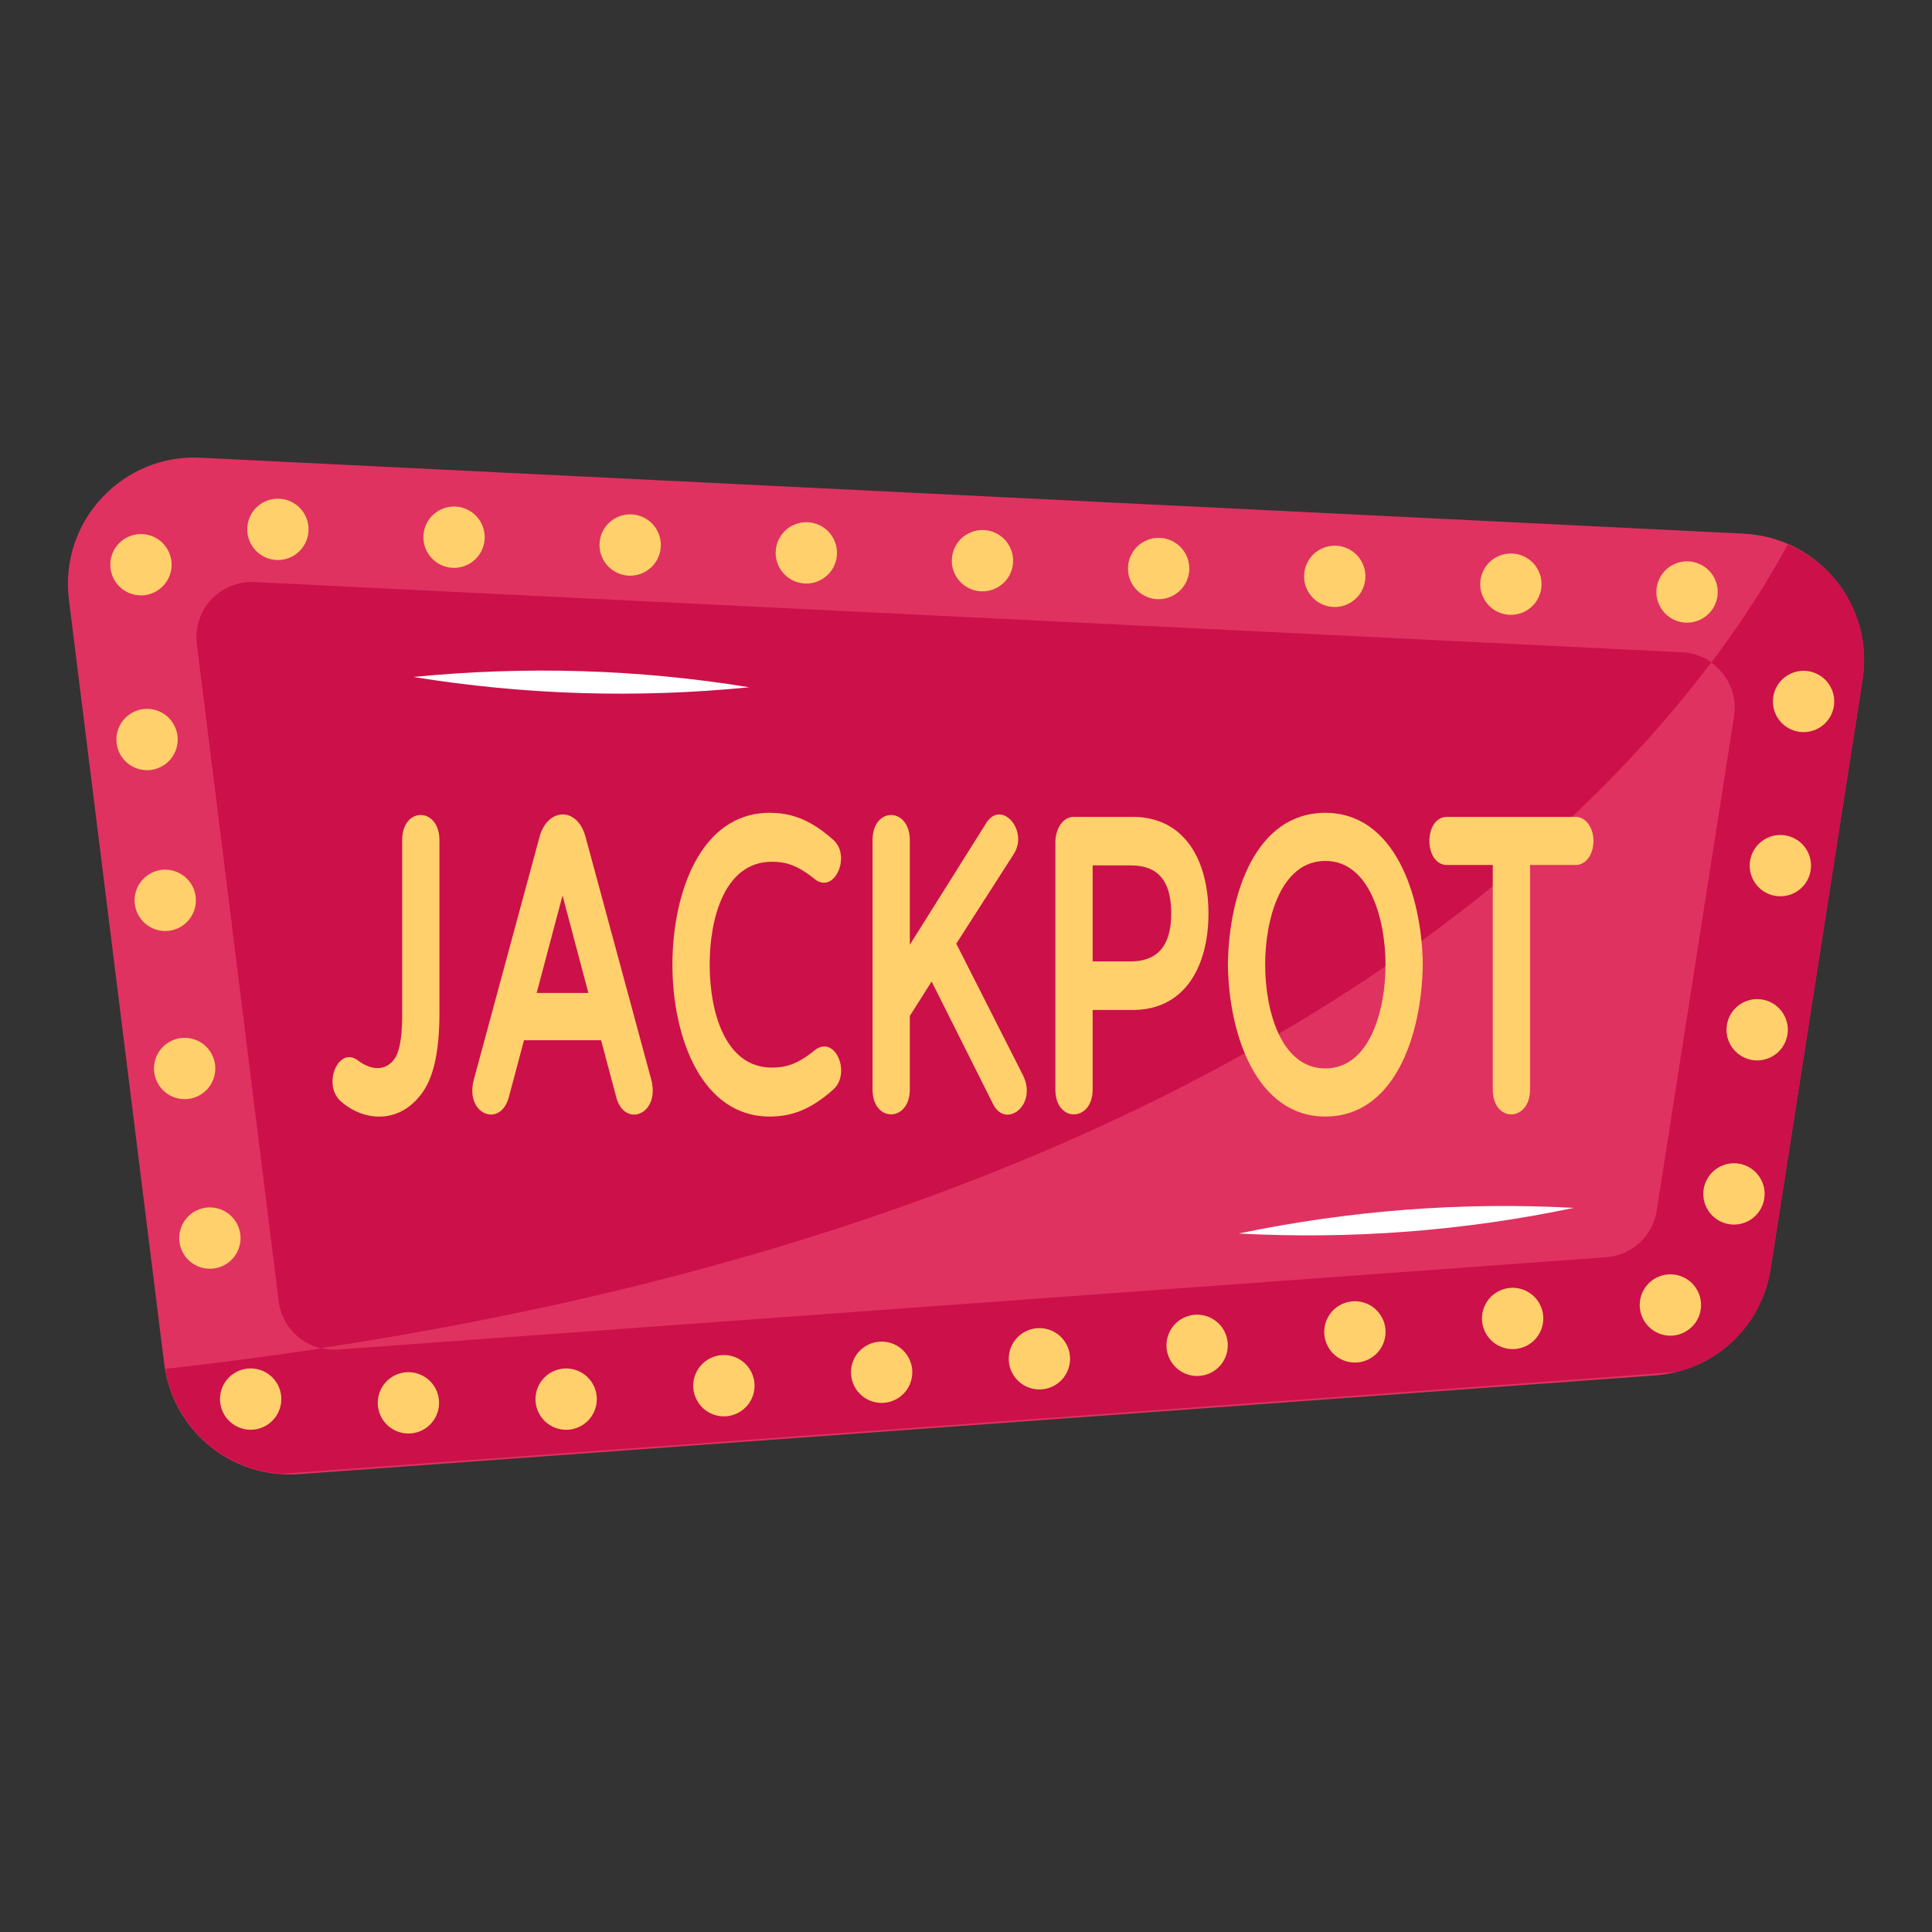 <svg id="Layer_1" enable-background="new 0 0 70 70" height="512" viewBox="0 0 70 70" width="512" xmlns="http://www.w3.org/2000/svg"><rect x="0" y="0" width="70" height="70" fill="#333333" stroke="none"/><g id="_x35_7"><g><g><path d="m63.184 19.336-55.916-2.752c-2.786-.15-5.129 2.277-4.771 5.143l3.452 27.682c.297 2.388 2.399 4.174 4.879 4.003l49.131-3.577c2.139-.156 3.863-1.744 4.194-3.862l3.332-21.354c.419-2.686-1.584-5.149-4.301-5.282z" fill="#df3260"/><g><path d="m64.152 45.972 3.332-21.354c.302-1.932-.645-3.995-2.713-4.891-3.402 6.344-16.843 25.103-58.554 29.845-.078.009-.152.018-.227.027.355 2.114 2.114 3.666 4.217 3.798 10.622-.775 49.9-3.625 50.543-3.691 1.762-.441 3.113-1.885 3.402-3.734z" fill="#cc104a"/></g><path d="m60.951 23.634-51.736-2.544c-1.241-.061-2.237 1.012-2.083 2.245l2.967 23.815c.132 1.057 1.068 1.825 2.13 1.747l45.966-3.345c.928-.068 1.687-.766 1.831-1.686l2.803-17.926c.184-1.174-.691-2.248-1.878-2.307z" fill="#cc104a"/><g><path d="m58.195 45.552c.928-.068 1.687-.766 1.831-1.686l2.803-17.926c.122-.783-.232-1.514-.83-1.937-5.805 7.703-19.691 20.189-50.362 24.84.19.044.387.069.591.054z" fill="#df3260"/></g><g fill="#ffd06c"><path d="m14.572 30.446v6.335c0 .977-.146 1.393-.269 1.57-.314.457-.834.446-1.327.077-.705-.551-1.304.853-.641 1.462l.003.003c.882.784 2.193.826 2.993-.345.397-.578.591-1.513.591-2.855v-6.247c-0-1.212-1.351-1.233-1.351 0z"/><path d="m21.211 30.305c-.31-1.097-1.37-1.027-1.659.003l-2.384 8.809c-.334 1.254.937 1.755 1.259.67l.559-2.097h2.793l.56 2.103c.318 1.081 1.588.578 1.257-.677zm.107 5.671h-1.873l.937-3.53z"/><path d="m27.968 31.223c.491 0 .917.114 1.557.634.711.556 1.335-.858.656-1.436-.836-.744-1.529-.971-2.297-.971-2.514 0-3.521 2.933-3.521 5.502 0 2.616 1.051 5.503 3.521 5.503.759 0 1.457-.224 2.294-.968.68-.581.087-2.015-.657-1.437-.632.516-1.055.631-1.553.631-1.701 0-2.255-2.026-2.255-3.729 0-1.709.552-3.729 2.255-3.729z"/><path d="m34.648 34.191 2.08-3.243c.564-.871-.481-2.042-1.029-1.074l-2.734 4.356v-3.784c0-1.212-1.351-1.233-1.351 0v9.027c0 1.217 1.351 1.19 1.351 0v-2.664l.79-1.247 2.21 4.41c.446.968 1.649.079 1.095-1.022z"/><path d="m41.04 29.597h-2.131c-.435 0-.671.481-.671.923v8.954c0 1.22 1.351 1.187 1.351 0v-2.881h1.451c1.912 0 2.745-1.609 2.745-3.498 0-1.898-.847-3.498-2.745-3.498zm1.395 3.498c0 1.378-.685 1.739-1.479 1.739h-1.367v-3.479h1.367c.806 0 1.479.345 1.479 1.74z"/><path d="m48.02 29.45c-2.513 0-3.5 2.914-3.531 5.505.031 2.515 1.029 5.5 3.531 5.5 2.508 0 3.499-2.951 3.53-5.506-.031-2.562-1.047-5.499-3.53-5.499zm0 9.261c-1.622 0-2.181-2.127-2.181-3.759 0-1.651.568-3.759 2.181-3.759 1.611 0 2.18 2.133 2.18 3.759 0 1.658-.574 3.759-2.18 3.759z"/><path d="m57.579 29.895c-.158-.246-.356-.298-.496-.298h-4.654c-.851 0-.853 1.743 0 1.743h1.657v8.134c0 1.223 1.351 1.185 1.351 0v-8.134h1.646c.603 0 .836-.912.496-1.445z"/></g></g><g fill="#fff"><path d="m14.979 24.528c4.079-.402 8.146-.282 12.17.373-4.079.406-8.146.278-12.17-.373z"/><path d="m44.88 44.693c4.071.217 8.129-.089 12.141-.929-4.071-.221-8.128.093-12.141.929z"/></g></g><g fill="#ffd06c"><ellipse cx="10.071" cy="19.178" rx="1.111" ry="1.111" transform="matrix(.891 -.454 .454 .891 -7.611 6.664)"/><ellipse cx="16.452" cy="19.461" rx="1.111" ry="1.111" transform="matrix(.891 -.454 .454 .891 -7.043 9.593)"/><ellipse cx="22.834" cy="19.744" rx="1.111" ry="1.111" transform="matrix(.891 -.454 .454 .891 -6.476 12.522)"/><ellipse cx="29.215" cy="20.027" rx="1.111" ry="1.111" transform="matrix(.891 -.454 .454 .891 -5.908 15.451)"/><ellipse cx="35.597" cy="20.31" rx="1.111" ry="1.111" transform="matrix(.891 -.454 .454 .891 -5.341 18.38)"/><ellipse cx="41.979" cy="20.593" rx="1.111" ry="1.111" transform="matrix(.891 -.454 .454 .891 -4.773 21.309)"/><ellipse cx="48.36" cy="20.876" rx="1.111" ry="1.111" transform="matrix(.891 -.454 .454 .891 -4.206 24.237)"/><ellipse cx="54.742" cy="21.159" rx="1.111" ry="1.111" transform="matrix(.891 -.454 .454 .891 -3.639 27.166)"/><ellipse cx="61.124" cy="21.442" rx="1.111" ry="1.111" transform="matrix(.891 -.454 .454 .891 -3.071 30.095)"/><ellipse cx="65.346" cy="25.407" rx="1.111" ry="1.111" transform="matrix(.891 -.454 .454 .891 -4.411 32.445)"/><ellipse cx="64.506" cy="31.355" rx="1.111" ry="1.111" transform="matrix(.891 -.454 .454 .891 -7.204 32.712)"/><ellipse cx="63.666" cy="37.302" rx="1.111" ry="1.111" transform="matrix(.891 -.454 .454 .891 -9.996 32.979)"/><ellipse cx="62.826" cy="43.249" rx="1.111" ry="1.111" transform="matrix(.891 -.454 .454 .891 -12.788 33.246)"/><ellipse cx="60.523" cy="47.274" rx="1.111" ry="1.111" transform="matrix(.891 -.454 .454 .891 -14.867 32.639)"/><ellipse cx="54.808" cy="47.762" rx="1.111" ry="1.111" transform="matrix(.891 -.454 .454 .891 -15.712 30.097)"/><ellipse cx="49.093" cy="48.25" rx="1.111" ry="1.111" transform="matrix(.891 -.454 .454 .891 -16.557 27.555)"/><ellipse cx="43.378" cy="48.737" rx="1.111" ry="1.111" transform="matrix(.891 -.454 .454 .891 -17.402 25.013)"/><ellipse cx="37.663" cy="49.225" rx="1.111" ry="1.111" transform="matrix(.891 -.454 .454 .891 -18.246 22.471)"/><ellipse cx="31.947" cy="49.713" rx="1.111" ry="1.111" transform="matrix(.891 -.454 .454 .891 -19.091 19.929)"/><ellipse cx="26.232" cy="50.201" rx="1.111" ry="1.111" transform="matrix(.891 -.454 .454 .891 -19.936 17.387)"/><ellipse cx="20.517" cy="50.688" rx="1.111" ry="1.111" transform="matrix(.891 -.454 .454 .891 -20.78 14.845)"/><ellipse cx="14.802" cy="50.824" rx="1.111" ry="1.111" transform="matrix(.891 -.454 .454 .891 -21.465 12.264)"/><ellipse cx="9.087" cy="50.688" rx="1.111" ry="1.111" transform="matrix(.891 -.454 .454 .891 -22.027 9.654)"/><ellipse cx="7.609" cy="44.855" rx="1.111" ry="1.111" transform="matrix(.891 -.454 .454 .891 -19.539 8.347)"/><ellipse cx="6.694" cy="38.711" rx="1.111" ry="1.111" transform="matrix(.891 -.454 .454 .891 -16.849 7.261)"/><ellipse cx="5.99" cy="32.619" rx="1.111" ry="1.111" transform="matrix(.891 -.454 .454 .891 -14.159 6.277)"/><ellipse cx="5.331" cy="26.792" rx="1.111" ry="1.111" transform="matrix(.891 -.454 .454 .891 -11.585 5.343)"/><ellipse cx="5.11" cy="20.459" rx="1.111" ry="1.111" transform="matrix(.891 -.454 .454 .891 -8.734 4.552)"/></g></g></svg>
